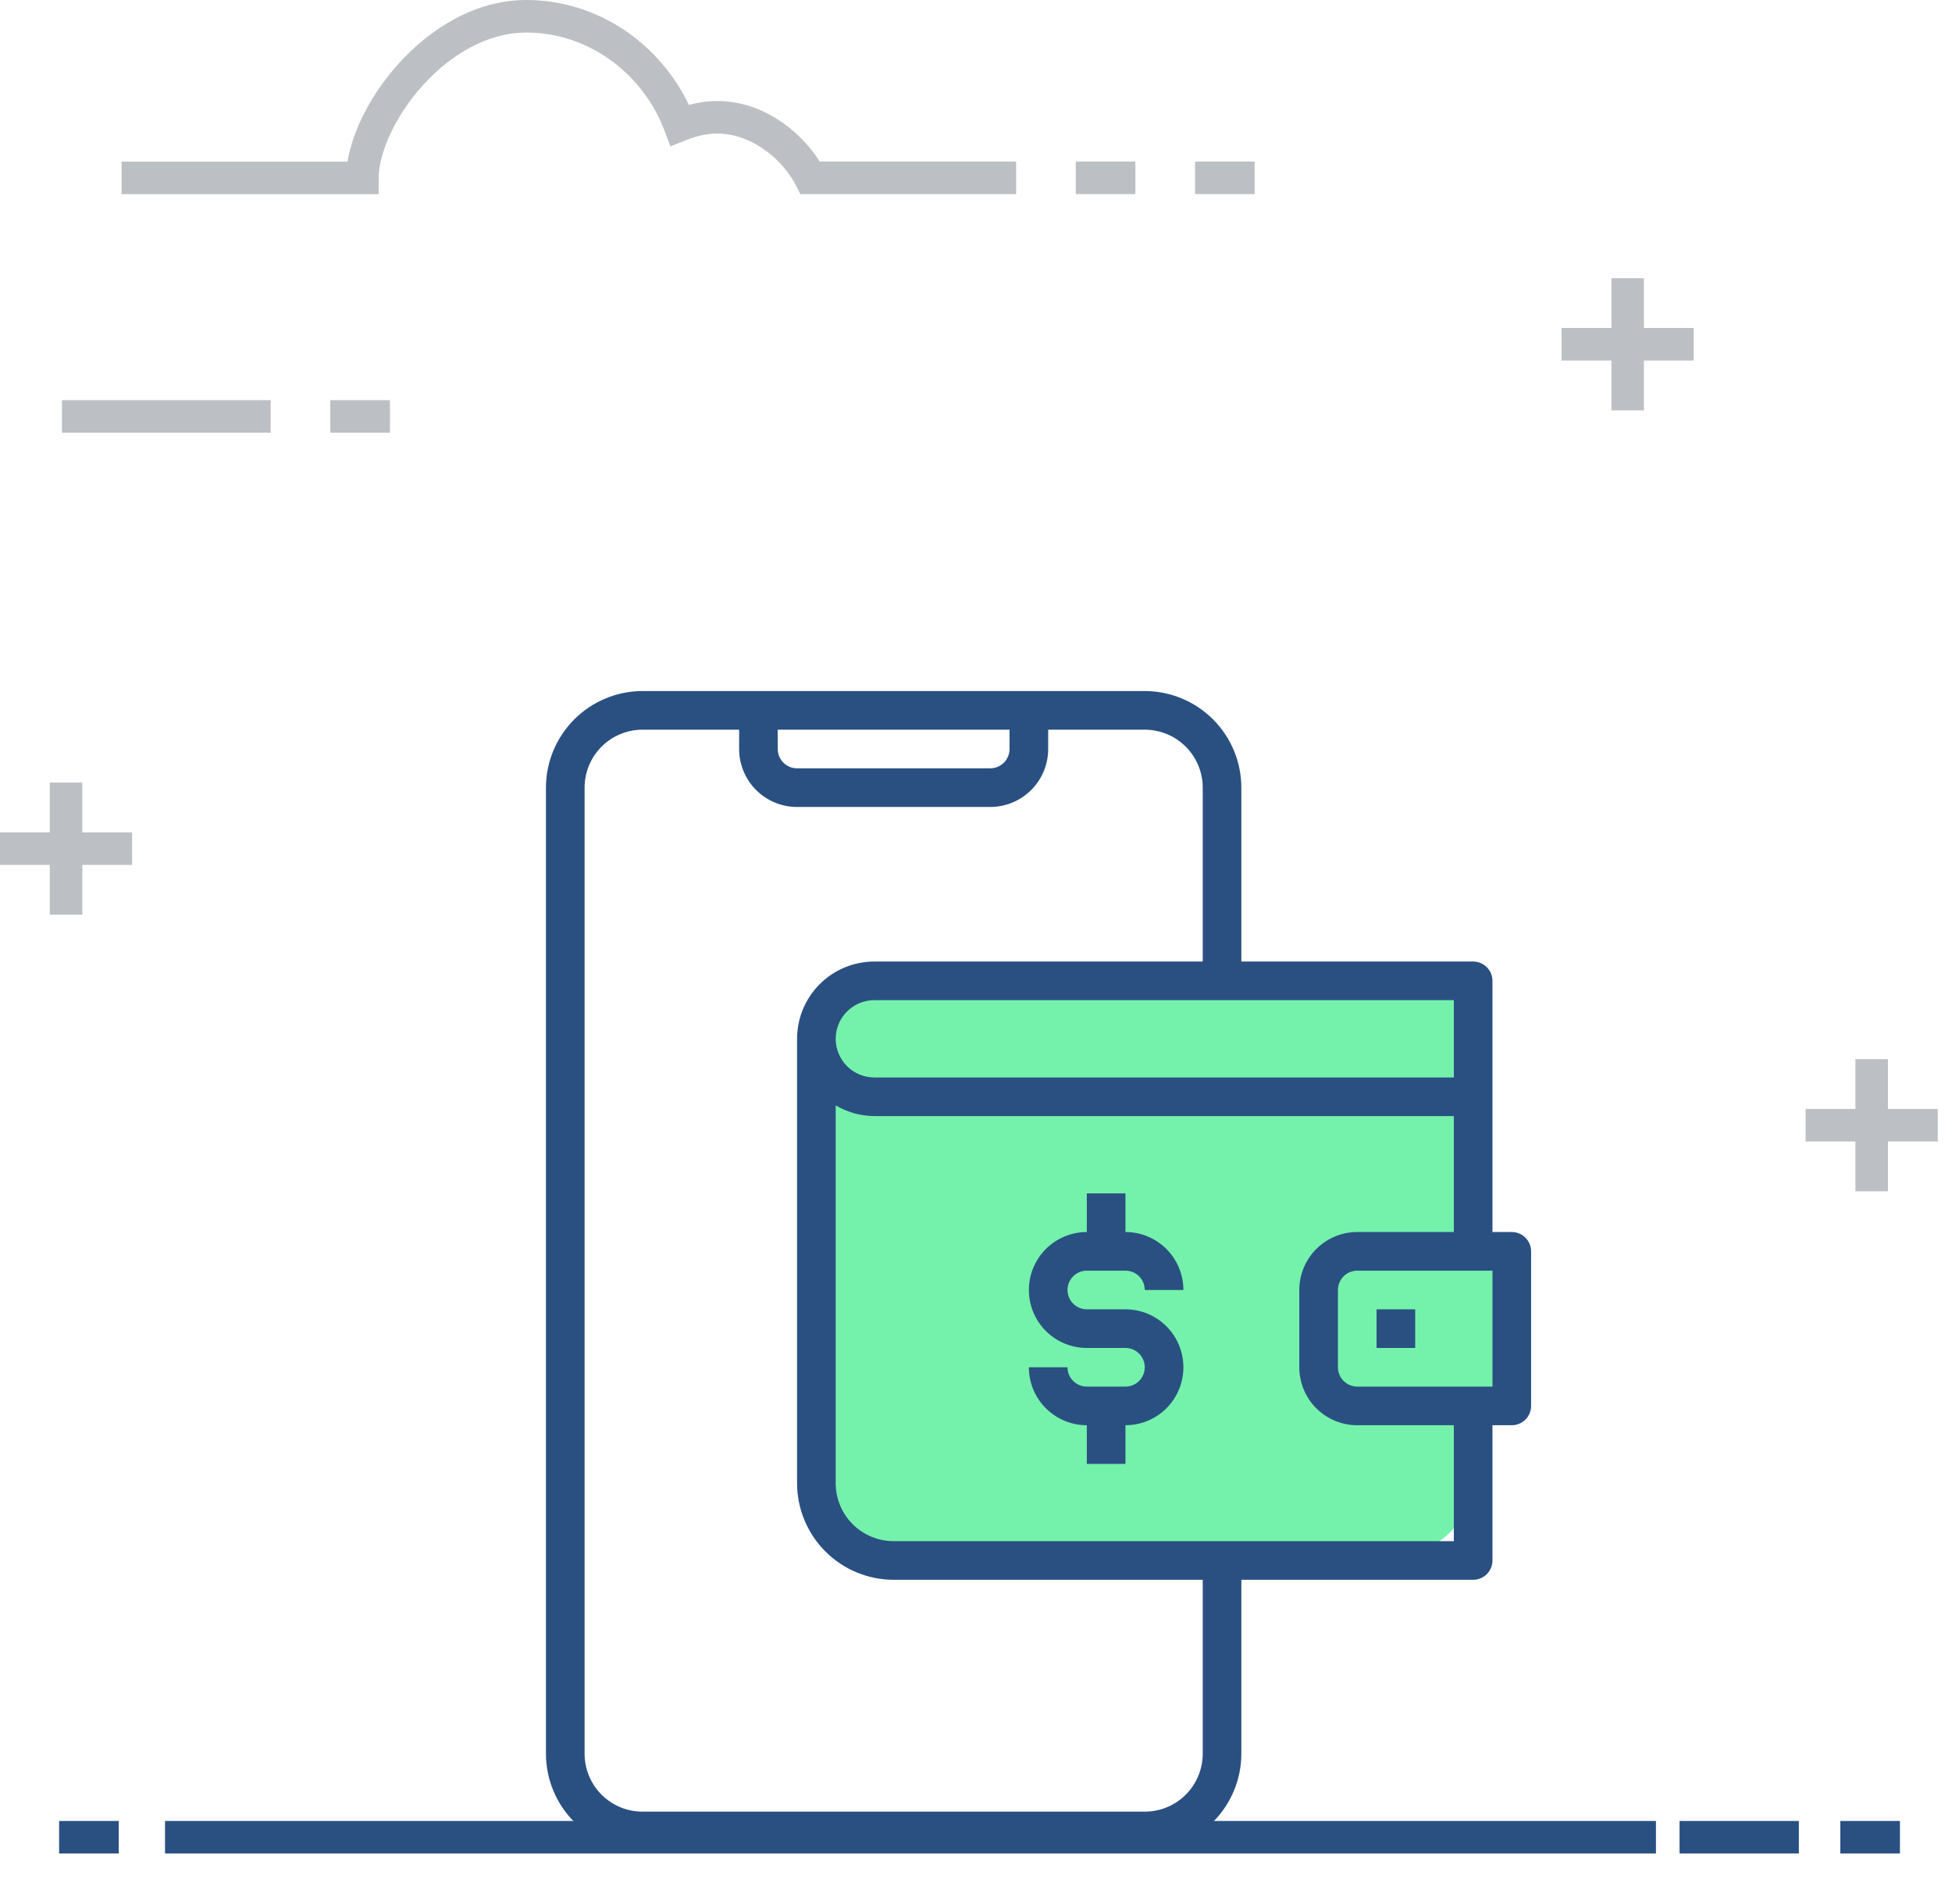 <svg width="120" height="117" viewBox="0 0 120 117" fill="none" xmlns="http://www.w3.org/2000/svg">
<path fill-rule="evenodd" clip-rule="evenodd" d="M3.634 113.92H7.3V111.92H3.634V113.92ZM10.145 113.92H101.8V111.92H10.145V113.92ZM103.252 113.92H110.585V111.92H103.252V113.92ZM116.8 113.92H113.134V111.92H116.8V113.92Z" fill="#2A5082"/>
<path fill-rule="evenodd" clip-rule="evenodd" d="M16.639 24.596H3.808V26.596H16.639V24.596ZM20.305 26.596H23.973V24.596H20.305V26.596Z" fill="#BCC0C4"/>
<path fill-rule="evenodd" clip-rule="evenodd" d="M24.494 3.922C26.431 1.772 29.198 0 32.359 0C36.79 0 40.574 2.722 42.349 6.448C42.899 6.3 43.485 6.209 44.099 6.209C46.879 6.209 49.206 8.039 50.396 9.931H62.466V11.931H49.816H49.204L48.925 11.386C48.109 9.789 46.197 8.209 44.099 8.209C43.441 8.209 42.791 8.365 42.164 8.617L41.214 8.999L40.854 8.04C39.553 4.571 36.226 2 32.359 2C29.959 2 27.691 3.361 25.98 5.26C24.253 7.178 23.283 9.434 23.279 10.935L23.276 11.932H22.279H7.475V9.932H21.364C21.682 7.972 22.86 5.737 24.494 3.922ZM69.798 11.931H66.133V9.931H69.798V11.931ZM73.465 11.931H77.131V9.931H73.465V11.931Z" fill="#BCC0C4"/>
<path d="M4.061 48.098V56.221" stroke="#BCC0C4" stroke-width="2"/>
<path d="M8.122 52.159H0" stroke="#BCC0C4" stroke-width="2"/>
<path d="M100.061 17.098V25.221" stroke="#BCC0C4" stroke-width="2"/>
<path d="M104.122 21.159H96" stroke="#BCC0C4" stroke-width="2"/>
<path d="M115.061 65.098V73.221" stroke="#BCC0C4" stroke-width="2"/>
<path d="M119.122 69.159H111" stroke="#BCC0C4" stroke-width="2"/>
<path fill-rule="evenodd" clip-rule="evenodd" d="M54.552 60.35C52.343 60.35 50.552 62.141 50.552 64.35V90.628C50.552 93.389 52.79 95.628 55.552 95.628H85.621C88.382 95.628 90.621 93.389 90.621 90.628V86.7H92.798V77.118H90.621V60.35H54.552Z" fill="#74F2AB"/>
<path d="M92.938 75.723H91.75V60.286C91.75 59.971 91.625 59.669 91.402 59.446C91.18 59.223 90.877 59.098 90.562 59.098H76.312V48.411C76.311 46.837 75.684 45.327 74.571 44.214C73.458 43.101 71.949 42.475 70.375 42.473H39.5C37.926 42.475 36.417 43.101 35.304 44.214C34.191 45.327 33.564 46.837 33.562 48.411V107.786C33.564 109.36 34.191 110.869 35.304 111.982C36.417 113.095 37.926 113.721 39.5 113.723H70.375C71.949 113.721 73.458 113.095 74.571 111.982C75.684 110.869 76.311 109.36 76.312 107.786V97.098H90.562C90.877 97.098 91.18 96.973 91.402 96.75C91.625 96.528 91.75 96.226 91.75 95.911V87.598H92.938C93.252 87.598 93.555 87.473 93.777 87.25C94 87.028 94.125 86.726 94.125 86.411V76.911C94.125 76.596 94 76.294 93.777 76.071C93.555 75.848 93.252 75.723 92.938 75.723ZM89.375 66.223H53.75C53.12 66.223 52.516 65.973 52.071 65.528C51.625 65.082 51.375 64.478 51.375 63.848C51.375 63.218 51.625 62.614 52.071 62.169C52.516 61.723 53.12 61.473 53.75 61.473H89.375V66.223ZM47.812 44.848H62.062V46.036C62.062 46.351 61.937 46.653 61.715 46.875C61.492 47.098 61.19 47.223 60.875 47.223H49C48.685 47.223 48.383 47.098 48.16 46.875C47.938 46.653 47.812 46.351 47.812 46.036V44.848ZM73.938 107.786C73.938 108.73 73.562 109.637 72.894 110.305C72.226 110.973 71.32 111.348 70.375 111.348H39.5C38.555 111.348 37.649 110.973 36.981 110.305C36.313 109.637 35.938 108.73 35.938 107.786V48.411C35.938 47.466 36.313 46.56 36.981 45.892C37.649 45.224 38.555 44.848 39.5 44.848H45.438V46.036C45.438 46.98 45.813 47.887 46.481 48.555C47.149 49.223 48.055 49.598 49 49.598H60.875C61.82 49.598 62.726 49.223 63.394 48.555C64.062 47.887 64.438 46.98 64.438 46.036V44.848H70.375C71.32 44.848 72.226 45.224 72.894 45.892C73.562 46.56 73.938 47.466 73.938 48.411V59.098H53.75C52.49 59.098 51.282 59.599 50.391 60.489C49.5 61.38 49 62.588 49 63.848V91.161C49.002 92.735 49.628 94.244 50.741 95.357C51.854 96.47 53.363 97.096 54.938 97.098H73.938V107.786ZM89.375 94.723H54.938C53.993 94.723 53.087 94.348 52.418 93.68C51.75 93.012 51.375 92.106 51.375 91.161V67.938C52.094 68.365 52.914 68.593 53.75 68.598H89.375V75.723H83.438C82.493 75.723 81.587 76.099 80.918 76.767C80.25 77.435 79.875 78.341 79.875 79.286V84.036C79.875 84.981 80.25 85.887 80.918 86.555C81.587 87.223 82.493 87.598 83.438 87.598H89.375V94.723ZM91.75 85.223H83.438C83.123 85.223 82.82 85.098 82.598 84.875C82.375 84.653 82.25 84.351 82.25 84.036V79.286C82.25 78.971 82.375 78.669 82.598 78.446C82.82 78.223 83.123 78.098 83.438 78.098H91.75V85.223Z" fill="#2A5082"/>
<path d="M84.625 80.473H87V82.848H84.625V80.473Z" fill="#2A5082"/>
<path d="M66.812 78.098H69.188C69.502 78.098 69.805 78.223 70.027 78.446C70.25 78.669 70.375 78.971 70.375 79.286H72.75C72.75 78.341 72.375 77.435 71.707 76.767C71.038 76.099 70.132 75.723 69.188 75.723V73.348H66.812V75.723C65.868 75.723 64.962 76.099 64.293 76.767C63.625 77.435 63.25 78.341 63.25 79.286C63.25 80.231 63.625 81.137 64.293 81.805C64.962 82.473 65.868 82.848 66.812 82.848H69.188C69.502 82.848 69.805 82.973 70.027 83.196C70.25 83.419 70.375 83.721 70.375 84.036C70.375 84.351 70.25 84.653 70.027 84.875C69.805 85.098 69.502 85.223 69.188 85.223H66.812C66.498 85.223 66.195 85.098 65.973 84.875C65.75 84.653 65.625 84.351 65.625 84.036H63.25C63.25 84.981 63.625 85.887 64.293 86.555C64.962 87.223 65.868 87.598 66.812 87.598V89.973H69.188V87.598C70.132 87.598 71.038 87.223 71.707 86.555C72.375 85.887 72.75 84.981 72.75 84.036C72.75 83.091 72.375 82.185 71.707 81.517C71.038 80.849 70.132 80.473 69.188 80.473H66.812C66.498 80.473 66.195 80.348 65.973 80.125C65.75 79.903 65.625 79.601 65.625 79.286C65.625 78.971 65.75 78.669 65.973 78.446C66.195 78.223 66.498 78.098 66.812 78.098Z" fill="#2A5082"/>
</svg>
